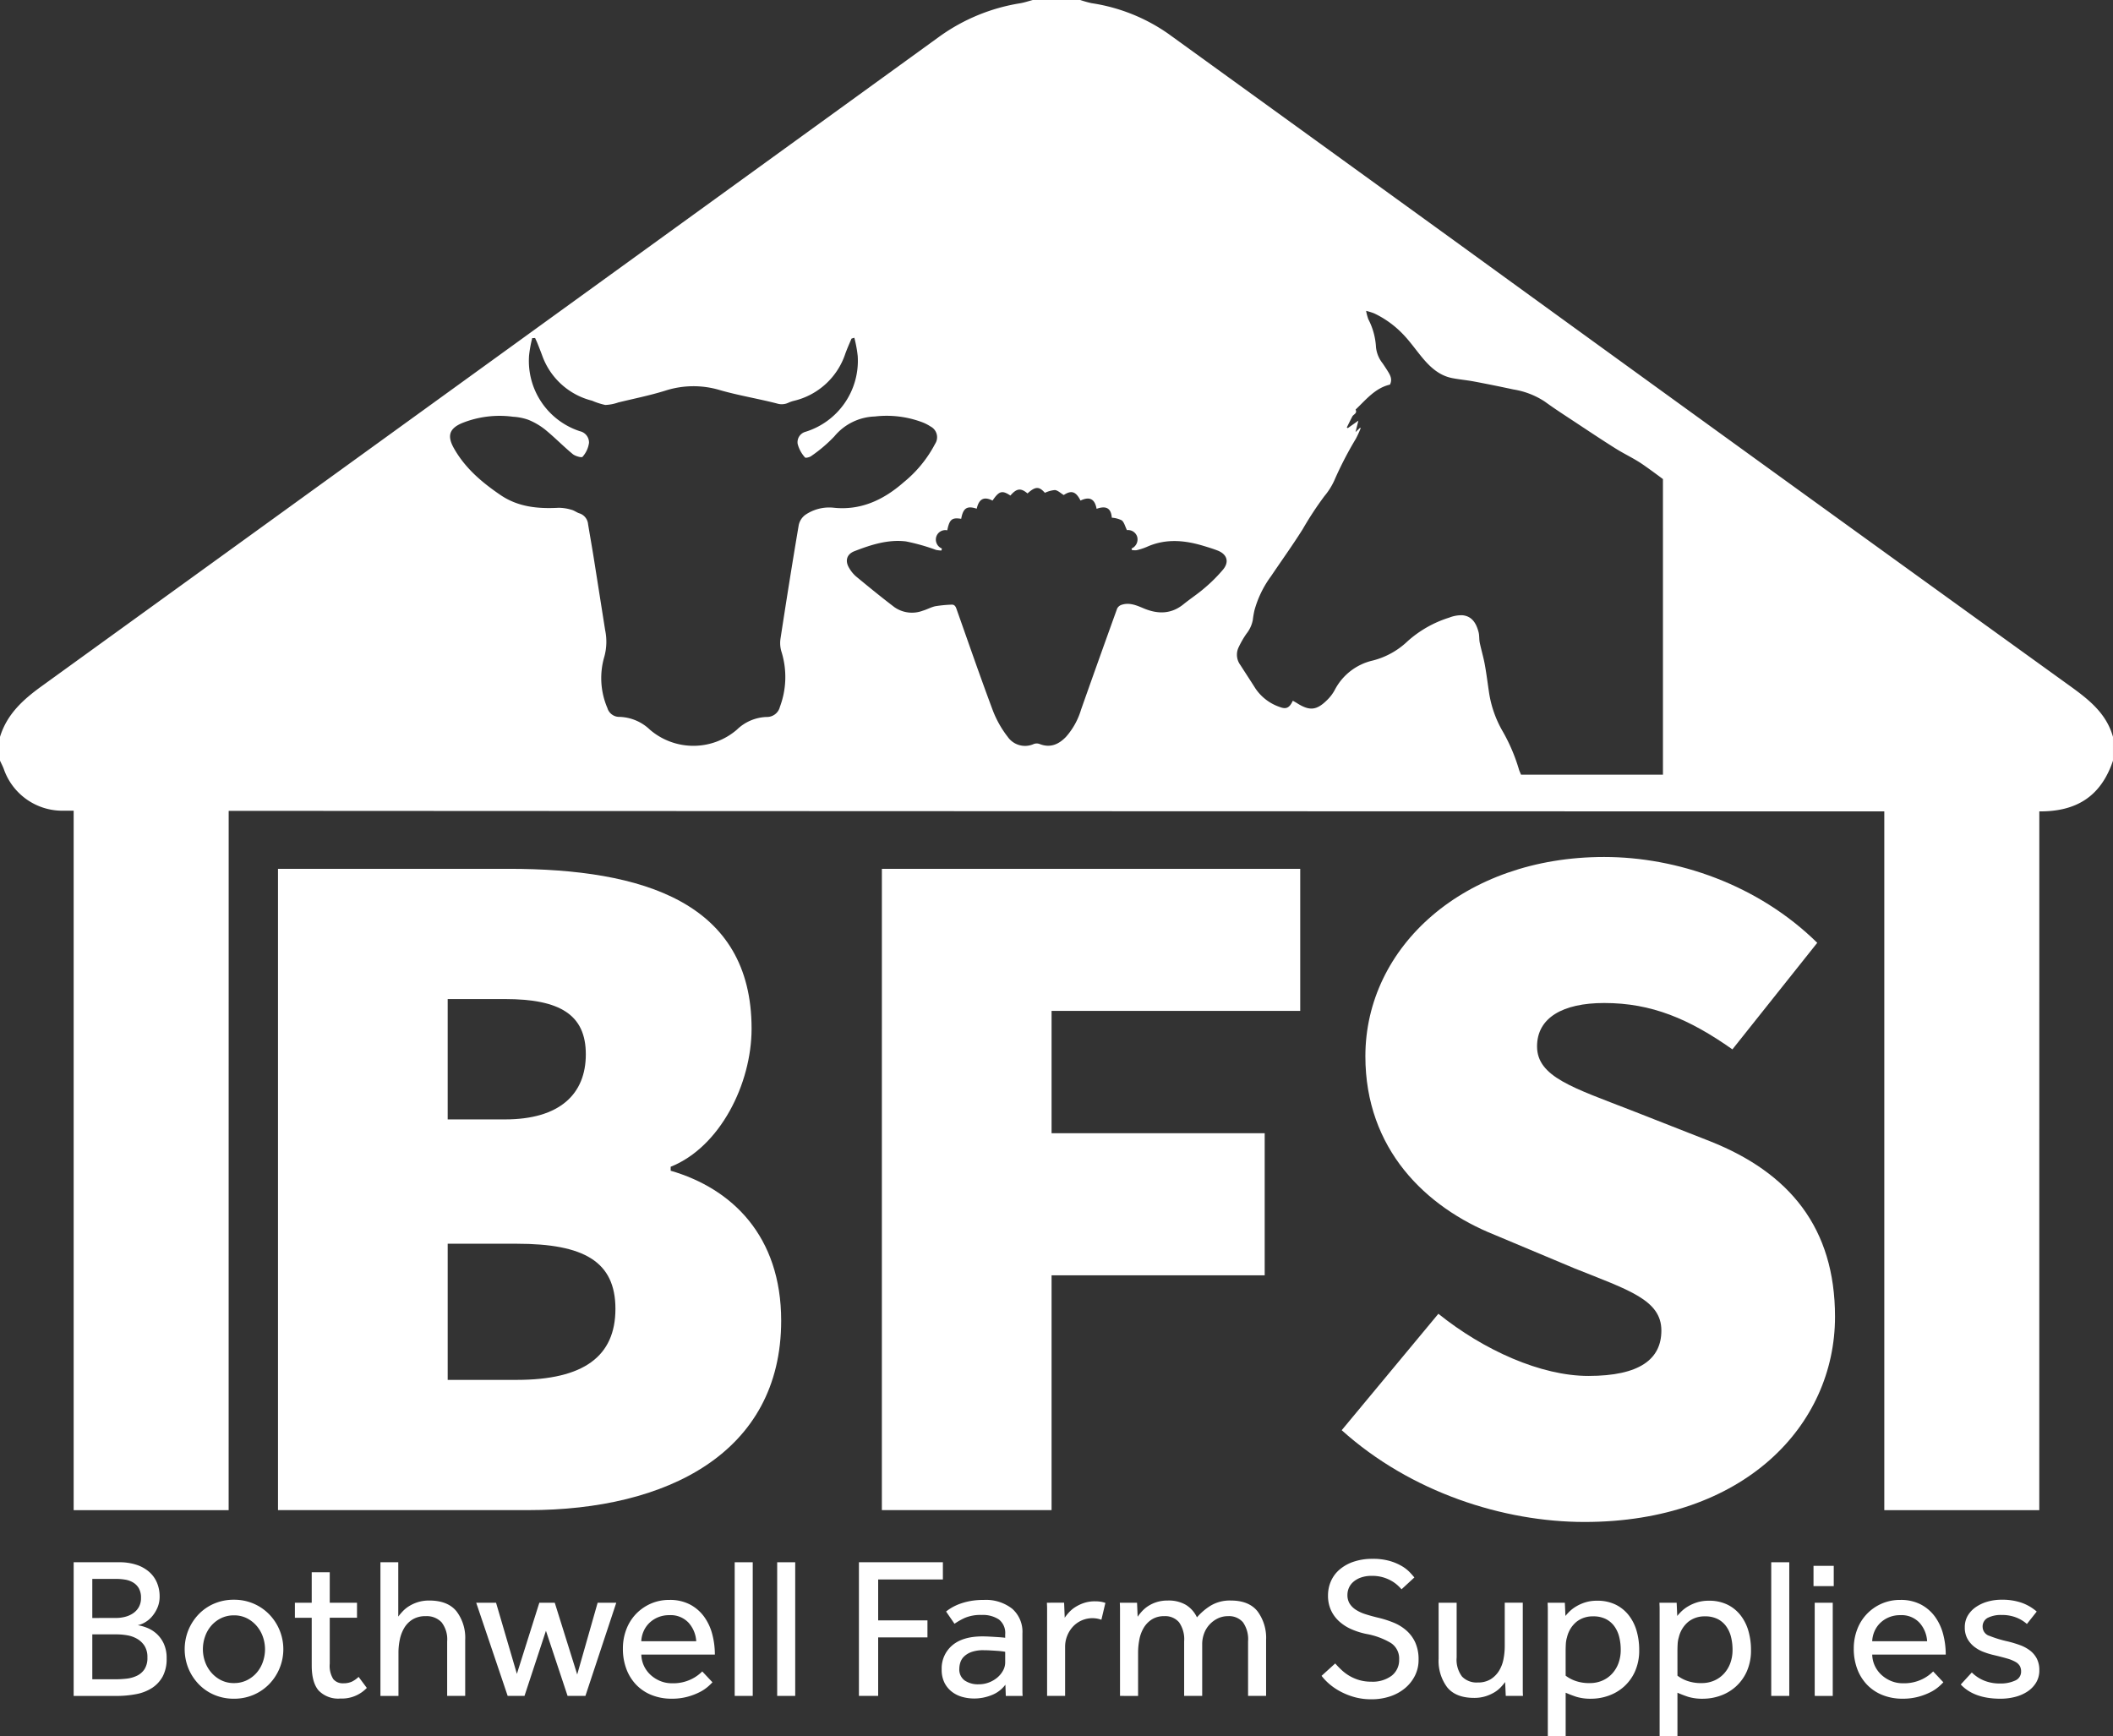 <svg id="Layer_1" data-name="Layer 1" xmlns="http://www.w3.org/2000/svg" viewBox="0 0 459.449 377.479">
  <rect x="0" y="0" width="459.449" height="377.479" fill="#333333" stroke="none"/>
  <defs>
    <style>
      .cls-1 {
        fill: #fff;
      }
    </style>
  </defs>
  <title>BFS_Logo_Design_FINAL_White</title>
  <g>
    <path class="cls-1" d="M251.667,301.188h50.2c29.177,0,52.776,7.293,52.776,34.753,0,12.016-6.865,25.746-17.592,30.036v.859c13.3,3.862,24.026,14.158,24.026,32.608,0,28.746-24.885,41.19-54.921,41.19h-54.49Zm49.342,54.49c12.013,0,17.592-5.576,17.592-14.158s-5.579-12.013-17.592-12.013H288.564v26.171Zm2.576,56.638c14.589,0,21.454-5.148,21.454-15.447s-6.865-14.158-21.454-14.158h-15.02v29.605Z" transform="translate(-191.22 -112.268)"/>
    <path class="cls-1" d="M382.975,301.188h90.963V332.08H419.873v26.6h46.342v30.894H419.873v51.059h-36.9Z" transform="translate(-191.22 -112.268)"/>
    <path class="cls-1" d="M482.958,423.257l21.023-25.316c9.872,7.941,22.312,13.516,32.612,13.516,11.155,0,15.875-3.645,15.875-9.868,0-6.651-7.079-8.8-18.878-13.516l-17.378-7.293c-15.016-6.007-28.105-18.664-28.105-38.832,0-23.812,21.454-43.335,51.917-43.335,15.875,0,33.467,6.007,46.338,18.664l-18.447,23.171c-9.441-6.651-17.592-10.082-27.891-10.082-9.01,0-14.589,3.217-14.589,9.437,0,6.651,7.937,9.01,20.6,13.944L562.98,360.4c17.375,6.865,27.243,18.878,27.243,38.187,0,23.6-19.737,44.625-54.49,44.625C518.141,443.21,497.974,436.773,482.958,423.257Z" transform="translate(-191.22 -112.268)"/>
  </g>
  <g>
    <path class="cls-1" d="M207.238,451.972h9.847a11.742,11.742,0,0,1,3.921.588,7.916,7.916,0,0,1,2.745,1.591,6.44,6.44,0,0,1,1.634,2.353,7.617,7.617,0,0,1,.545,2.876,6.105,6.105,0,0,1-.48,2.484,7.491,7.491,0,0,1-1.176,1.9,5.812,5.812,0,0,1-1.546,1.285,5.125,5.125,0,0,1-1.547.61,9.7,9.7,0,0,1,1.96.545,6.889,6.889,0,0,1,2.048,1.241A6.748,6.748,0,0,1,226.8,469.6a7.423,7.423,0,0,1,.653,3.29,8.032,8.032,0,0,1-.85,3.9,6.963,6.963,0,0,1-2.309,2.505,9.611,9.611,0,0,1-3.464,1.351,22.274,22.274,0,0,1-4.27.392h-9.324Zm9.237,12.112a7.864,7.864,0,0,0,1.917-.24,5.529,5.529,0,0,0,1.743-.762,4.032,4.032,0,0,0,1.264-1.351,3.936,3.936,0,0,0,.479-2,4.1,4.1,0,0,0-.479-2.113,3.511,3.511,0,0,0-1.264-1.264,4.971,4.971,0,0,0-1.743-.61,12.162,12.162,0,0,0-1.917-.152h-5.185v8.5Zm-.131,13.332a22.058,22.058,0,0,0,2.353-.131,6.981,6.981,0,0,0,2.244-.61,4.158,4.158,0,0,0,1.677-1.416,4.471,4.471,0,0,0,.654-2.592,4.524,4.524,0,0,0-.632-2.526,4.771,4.771,0,0,0-1.612-1.526,6.372,6.372,0,0,0-2.156-.762,13.765,13.765,0,0,0-2.265-.2h-5.316v9.759Z" transform="translate(-191.22 -112.268)"/>
    <path class="cls-1" d="M242.093,481.643a10.736,10.736,0,0,1-4.313-.85,10.24,10.24,0,0,1-3.376-2.332,10.992,10.992,0,0,1-2.222-3.42,11.145,11.145,0,0,1,0-8.322A11.037,11.037,0,0,1,234.4,463.3a10.253,10.253,0,0,1,3.376-2.33,10.736,10.736,0,0,1,4.313-.85,10.626,10.626,0,0,1,4.27.85,10.506,10.506,0,0,1,3.4,2.33,10.86,10.86,0,0,1,2.244,3.421,10.9,10.9,0,0,1-2.244,11.742,10.491,10.491,0,0,1-3.4,2.332A10.626,10.626,0,0,1,242.093,481.643Zm0-3.4a6.236,6.236,0,0,0,2.832-.632,6.7,6.7,0,0,0,2.135-1.655,7.2,7.2,0,0,0,1.329-2.353,8.3,8.3,0,0,0,.457-2.723,8.187,8.187,0,0,0-.457-2.68,7.274,7.274,0,0,0-1.351-2.374,6.893,6.893,0,0,0-2.135-1.678,6.129,6.129,0,0,0-2.811-.631,6.263,6.263,0,0,0-2.832.631,6.708,6.708,0,0,0-2.135,1.657,7.2,7.2,0,0,0-1.329,2.353,8.3,8.3,0,0,0-.458,2.722,8.122,8.122,0,0,0,.458,2.7,7.315,7.315,0,0,0,1.35,2.353,6.869,6.869,0,0,0,2.135,1.677A6.1,6.1,0,0,0,242.093,478.245Z" transform="translate(-191.22 -112.268)"/>
    <path class="cls-1" d="M259,464.041h-3.66v-3.267H259V454.15h3.921v6.623h5.926v3.267h-5.926v9.978a5.411,5.411,0,0,0,.763,3.355,2.649,2.649,0,0,0,2.156.916,4.4,4.4,0,0,0,1.874-.349,5.761,5.761,0,0,0,1.481-1.045l1.786,2.4a7.489,7.489,0,0,1-5.752,2.309,5.915,5.915,0,0,1-4.727-1.743q-1.5-1.743-1.5-5.447Z" transform="translate(-191.22 -112.268)"/>
    <path class="cls-1" d="M273.942,451.972h3.878V463.78a14.066,14.066,0,0,1,.958-1.133,6.936,6.936,0,0,1,1.395-1.134,8.348,8.348,0,0,1,1.917-.871,8.159,8.159,0,0,1,2.483-.348q3.965,0,5.882,2.309a9.525,9.525,0,0,1,1.917,6.274v12.156H288.45V469.182a6.012,6.012,0,0,0-1.22-4.16,4.439,4.439,0,0,0-3.442-1.329,5.317,5.317,0,0,0-2.832.7,5.372,5.372,0,0,0-1.808,1.808,8.112,8.112,0,0,0-.981,2.527,13.727,13.727,0,0,0-.305,2.9v9.411h-3.921Z" transform="translate(-191.22 -112.268)"/>
    <path class="cls-1" d="M294.767,460.773h4.314l4.531,15.467,4.88-15.467h3.355l4.88,15.6,4.444-15.6h4.052l-6.71,20.26h-3.878l-4.706-14.16-4.662,14.16h-3.66Z" transform="translate(-191.22 -112.268)"/>
    <path class="cls-1" d="M346.136,478.07a12.24,12.24,0,0,1-1.045,1,8.808,8.808,0,0,1-1.808,1.176,13.784,13.784,0,0,1-2.614.981,12.929,12.929,0,0,1-3.42.414,11.513,11.513,0,0,1-4.313-.785,9.549,9.549,0,0,1-3.355-2.222,9.948,9.948,0,0,1-2.156-3.442,12.4,12.4,0,0,1-.763-4.444,11.555,11.555,0,0,1,.741-4.162,9.946,9.946,0,0,1,2.091-3.355,10.057,10.057,0,0,1,3.2-2.244,9.89,9.89,0,0,1,4.074-.827,9.391,9.391,0,0,1,4.487,1,8.942,8.942,0,0,1,3.072,2.658,11.4,11.4,0,0,1,1.765,3.79,17.3,17.3,0,0,1,.566,4.444H330.669a6.116,6.116,0,0,0,.588,2.484,6.3,6.3,0,0,0,1.46,1.961,7.077,7.077,0,0,0,2.091,1.307,6.531,6.531,0,0,0,2.484.479,9.025,9.025,0,0,0,4.226-.872,8.663,8.663,0,0,0,2.4-1.7Zm-3.529-8.932a6.572,6.572,0,0,0-1.656-4.008,5.322,5.322,0,0,0-4.182-1.655,6.275,6.275,0,0,0-2.506.479,6.028,6.028,0,0,0-1.9,1.264,5.66,5.66,0,0,0-1.22,1.809,5.954,5.954,0,0,0-.48,2.112Z" transform="translate(-191.22 -112.268)"/>
    <path class="cls-1" d="M350.972,451.972h3.921v29.061h-3.921Z" transform="translate(-191.22 -112.268)"/>
    <path class="cls-1" d="M360.209,451.972h3.921v29.061h-3.921Z" transform="translate(-191.22 -112.268)"/>
    <path class="cls-1" d="M377.985,451.972H396.24v3.746H382.167v8.888h10.719v3.7H382.167v12.722h-4.182Z" transform="translate(-191.22 -112.268)"/>
    <path class="cls-1" d="M409.834,478.593a6.752,6.752,0,0,1-2.985,2.265,10.18,10.18,0,0,1-3.812.741,9.786,9.786,0,0,1-2.506-.327,6.555,6.555,0,0,1-2.265-1.089,5.725,5.725,0,0,1-1.655-1.961,6.238,6.238,0,0,1-.632-2.94,6.541,6.541,0,0,1,2.287-5.228q2.288-1.961,6.6-1.961c.465,0,.959.016,1.481.044s1.016.058,1.481.087.871.058,1.22.087.595.058.74.087v-.741a3.714,3.714,0,0,0-1.372-3.246,6.3,6.3,0,0,0-3.725-.981,8.772,8.772,0,0,0-3.66.632,14.456,14.456,0,0,0-2.265,1.285l-1.83-2.658a9.6,9.6,0,0,1,1.264-.871,10.971,10.971,0,0,1,1.743-.806,14.242,14.242,0,0,1,2.265-.61,15.872,15.872,0,0,1,2.919-.24,9.258,9.258,0,0,1,6.165,1.9,6.654,6.654,0,0,1,2.244,5.381v12.57q0,.415.043,1.024h-3.66Zm-.044-7.146c-.116-.028-.341-.065-.675-.109s-.719-.079-1.155-.109-.9-.058-1.395-.087-.973-.044-1.438-.044a7.632,7.632,0,0,0-2.679.392,4.559,4.559,0,0,0-1.612.981,3.119,3.119,0,0,0-.806,1.307,4.721,4.721,0,0,0-.218,1.372,2.933,2.933,0,0,0,1.133,2.505,5.126,5.126,0,0,0,3.137.85,5.97,5.97,0,0,0,2.157-.392,6.368,6.368,0,0,0,1.808-1.045,5.28,5.28,0,0,0,1.264-1.526,3.661,3.661,0,0,0,.479-1.786Z" transform="translate(-191.22 -112.268)"/>
    <path class="cls-1" d="M418.9,481.033v-19q0-.393-.044-1.264H422.6l.131,3.267a10.383,10.383,0,0,1,.914-1.154,6.783,6.783,0,0,1,1.373-1.155,8.665,8.665,0,0,1,1.874-.893,7.511,7.511,0,0,1,2.46-.37,7.626,7.626,0,0,1,1.2.087,5.564,5.564,0,0,1,1.023.262l-.871,3.659a5.79,5.79,0,0,0-6.188,1.5,6.466,6.466,0,0,0-1.241,1.982,6.347,6.347,0,0,0-.458,2.4v10.675Z" transform="translate(-191.22 -112.268)"/>
    <path class="cls-1" d="M434.755,481.033V462.058q0-.413-.044-1.285h3.747l.131,3.05a10.348,10.348,0,0,1,.914-1.155,7.091,7.091,0,0,1,1.351-1.155,7.568,7.568,0,0,1,1.851-.871,7.955,7.955,0,0,1,2.462-.348,7.426,7.426,0,0,1,3.9.936,6.356,6.356,0,0,1,2.419,2.723,12.857,12.857,0,0,1,2.984-2.549,8.065,8.065,0,0,1,4.379-1.11q3.922,0,5.795,2.33a9.693,9.693,0,0,1,1.874,6.252v12.156H462.6V469.182a6.419,6.419,0,0,0-1.111-4.16,3.994,3.994,0,0,0-3.246-1.329,5.042,5.042,0,0,0-2.244.5,5.97,5.97,0,0,0-1.785,1.33,5.8,5.8,0,0,0-1.176,1.939,6.607,6.607,0,0,0-.414,2.33v11.241H448.7V469.182a6.419,6.419,0,0,0-1.11-4.16,3.941,3.941,0,0,0-3.2-1.329,4.92,4.92,0,0,0-2.7.7,5.524,5.524,0,0,0-1.764,1.808,7.713,7.713,0,0,0-.958,2.549,14.818,14.818,0,0,0-.283,2.876v9.411Z" transform="translate(-191.22 -112.268)"/>
    <path class="cls-1" d="M481.549,473.975q.609.7,1.372,1.416a9.591,9.591,0,0,0,1.722,1.285,9.39,9.39,0,0,0,2.135.916,9,9,0,0,0,2.571.348,6.942,6.942,0,0,0,4.487-1.306,4.307,4.307,0,0,0,1.612-3.529,4.012,4.012,0,0,0-1.83-3.6,15.929,15.929,0,0,0-5.271-1.939,16.036,16.036,0,0,1-3.4-1.089,9.678,9.678,0,0,1-2.636-1.743,7.455,7.455,0,0,1-1.72-2.418,7.585,7.585,0,0,1-.61-3.116,7.713,7.713,0,0,1,.61-3.049,7.043,7.043,0,0,1,1.83-2.527,9.137,9.137,0,0,1,3.049-1.743,12.551,12.551,0,0,1,4.227-.654,13.049,13.049,0,0,1,3.681.458,11.42,11.42,0,0,1,2.636,1.11,8.083,8.083,0,0,1,1.743,1.351q.655.7,1,1.133l-2.789,2.571q-.26-.306-.784-.806a7.454,7.454,0,0,0-1.329-.981,8.592,8.592,0,0,0-1.874-.806,8.412,8.412,0,0,0-2.462-.327,6.905,6.905,0,0,0-2.4.37,5.066,5.066,0,0,0-1.657.958,3.645,3.645,0,0,0-.958,1.329,3.864,3.864,0,0,0-.3,1.482,3.539,3.539,0,0,0,.457,1.851,4.354,4.354,0,0,0,1.33,1.351,8.49,8.49,0,0,0,2.156,1q1.284.415,2.942.806a22.4,22.4,0,0,1,3.159,1.024,9.785,9.785,0,0,1,2.767,1.7,7.8,7.8,0,0,1,1.939,2.614,8.909,8.909,0,0,1,.719,3.769,7.578,7.578,0,0,1-.785,3.443,8.485,8.485,0,0,1-2.156,2.722,9.9,9.9,0,0,1-3.246,1.786,12.616,12.616,0,0,1-4.052.632,13.55,13.55,0,0,1-3.725-.479,15.2,15.2,0,0,1-3.05-1.22,13.011,13.011,0,0,1-2.4-1.634,11.623,11.623,0,0,1-1.678-1.765Z" transform="translate(-191.22 -112.268)"/>
    <path class="cls-1" d="M504.031,460.773h3.921v11.894a6.059,6.059,0,0,0,1.176,4.162,4.378,4.378,0,0,0,3.4,1.285,5.2,5.2,0,0,0,2.811-.7,5.656,5.656,0,0,0,1.808-1.808,7.472,7.472,0,0,0,.981-2.527,14.789,14.789,0,0,0,.283-2.9v-9.411h3.921v19.018q0,.631.044,1.241h-3.746l-.131-3.006a14.334,14.334,0,0,1-.959,1.133,6.4,6.4,0,0,1-1.394,1.111,9.043,9.043,0,0,1-1.917.85,8.163,8.163,0,0,1-2.484.348q-3.964,0-5.838-2.287a9.583,9.583,0,0,1-1.873-6.252Z" transform="translate(-191.22 -112.268)"/>
    <path class="cls-1" d="M527.775,489.747V462.058q0-.413-.044-1.285h3.747l.131,2.876a10.82,10.82,0,0,1,.871-.959A7.737,7.737,0,0,1,533.9,461.6a9.307,9.307,0,0,1,1.982-.893,8.434,8.434,0,0,1,2.615-.37,8.922,8.922,0,0,1,4.074.872,8.216,8.216,0,0,1,2.853,2.353,10.069,10.069,0,0,1,1.678,3.4,14.78,14.78,0,0,1,.544,4.052,11.123,11.123,0,0,1-.937,4.749,9.823,9.823,0,0,1-2.439,3.311,9.982,9.982,0,0,1-3.356,1.94,11.26,11.26,0,0,1-3.638.631,10.7,10.7,0,0,1-3.29-.414q-1.241-.413-2.33-.893v9.411Zm3.878-13.114a7.87,7.87,0,0,0,2,1.089,8.868,8.868,0,0,0,3.268.523,6.7,6.7,0,0,0,2.723-.545,6.243,6.243,0,0,0,2.135-1.525,6.893,6.893,0,0,0,1.372-2.288,8.307,8.307,0,0,0,.479-2.876,11.442,11.442,0,0,0-.327-2.788,6.7,6.7,0,0,0-1.045-2.309,5.176,5.176,0,0,0-1.851-1.591,6.01,6.01,0,0,0-2.789-.588,5.638,5.638,0,0,0-3.572,1.154,6.193,6.193,0,0,0-2.092,3.377,6.071,6.071,0,0,0-.261,1.5c-.03.537-.044,1.1-.044,1.677Z" transform="translate(-191.22 -112.268)"/>
    <path class="cls-1" d="M552.087,489.747V462.058q0-.413-.044-1.285h3.747l.131,2.876a10.82,10.82,0,0,1,.871-.959,7.737,7.737,0,0,1,1.416-1.089,9.307,9.307,0,0,1,1.982-.893,8.434,8.434,0,0,1,2.615-.37,8.922,8.922,0,0,1,4.074.872,8.216,8.216,0,0,1,2.853,2.353,10.069,10.069,0,0,1,1.678,3.4,14.78,14.78,0,0,1,.544,4.052,11.123,11.123,0,0,1-.937,4.749,9.823,9.823,0,0,1-2.439,3.311,9.982,9.982,0,0,1-3.356,1.94,11.26,11.26,0,0,1-3.638.631,10.7,10.7,0,0,1-3.29-.414q-1.241-.413-2.33-.893v9.411Zm3.878-13.114a7.87,7.87,0,0,0,2,1.089,8.868,8.868,0,0,0,3.268.523,6.7,6.7,0,0,0,2.723-.545,6.243,6.243,0,0,0,2.135-1.525,6.893,6.893,0,0,0,1.372-2.288,8.307,8.307,0,0,0,.479-2.876,11.442,11.442,0,0,0-.327-2.788,6.7,6.7,0,0,0-1.045-2.309,5.176,5.176,0,0,0-1.851-1.591,6.01,6.01,0,0,0-2.789-.588,5.638,5.638,0,0,0-3.572,1.154,6.193,6.193,0,0,0-2.092,3.377,6.071,6.071,0,0,0-.261,1.5c-.03.537-.044,1.1-.044,1.677Z" transform="translate(-191.22 -112.268)"/>
    <path class="cls-1" d="M576.355,451.972h3.922v29.061h-3.922Z" transform="translate(-191.22 -112.268)"/>
    <path class="cls-1" d="M585.549,452.756h4.4v4.4h-4.4Zm.261,8.018h3.921v20.26H585.81Z" transform="translate(-191.22 -112.268)"/>
    <path class="cls-1" d="M613.781,478.07a12.285,12.285,0,0,1-1.047,1,8.788,8.788,0,0,1-1.808,1.176,13.807,13.807,0,0,1-2.614.981,12.936,12.936,0,0,1-3.421.414,11.52,11.52,0,0,1-4.314-.785,9.551,9.551,0,0,1-3.355-2.222,9.949,9.949,0,0,1-2.157-3.442,12.408,12.408,0,0,1-.762-4.444,11.543,11.543,0,0,1,.741-4.162,9.87,9.87,0,0,1,9.368-6.426,9.391,9.391,0,0,1,4.487,1,8.935,8.935,0,0,1,3.071,2.658,11.38,11.38,0,0,1,1.765,3.79,17.277,17.277,0,0,1,.566,4.444H598.314a6.107,6.107,0,0,0,.589,2.484,6.284,6.284,0,0,0,1.46,1.961,7.067,7.067,0,0,0,2.091,1.307,6.529,6.529,0,0,0,2.484.479,9.027,9.027,0,0,0,4.227-.872,8.672,8.672,0,0,0,2.4-1.7Zm-3.529-8.932a6.574,6.574,0,0,0-1.655-4.008,5.325,5.325,0,0,0-4.183-1.655,6.268,6.268,0,0,0-2.505.479,6.027,6.027,0,0,0-1.9,1.264,5.669,5.669,0,0,0-1.22,1.809,5.977,5.977,0,0,0-.479,2.112Z" transform="translate(-191.22 -112.268)"/>
    <path class="cls-1" d="M619.968,475.936a8.234,8.234,0,0,0,2.615,1.743,8.9,8.9,0,0,0,3.529.654,7.48,7.48,0,0,0,3.267-.632,2.079,2.079,0,0,0,1.307-1.982,2.4,2.4,0,0,0-.283-1.2,2.507,2.507,0,0,0-.959-.893,8.232,8.232,0,0,0-1.786-.72q-1.11-.326-2.766-.719a17.037,17.037,0,0,1-2.332-.7,7.741,7.741,0,0,1-2.07-1.154,5.694,5.694,0,0,1-1.481-1.743,5.007,5.007,0,0,1-.566-2.461,4.889,4.889,0,0,1,.675-2.593,6,6,0,0,1,1.808-1.873,8.692,8.692,0,0,1,2.55-1.155,10.983,10.983,0,0,1,2.94-.392,12.939,12.939,0,0,1,4.422.675,10.2,10.2,0,0,1,3.246,1.9l-2.135,2.7A7.845,7.845,0,0,0,629.662,464a8.357,8.357,0,0,0-3.2-.566,6.354,6.354,0,0,0-3.006.61,2.1,2.1,0,0,0-1.133,2,2.07,2.07,0,0,0,1.5,1.939,25.074,25.074,0,0,0,3.943,1.2,24.624,24.624,0,0,1,2.68.806,8.246,8.246,0,0,1,2.178,1.176,5.265,5.265,0,0,1,1.481,1.765,5.407,5.407,0,0,1,.545,2.527,5.08,5.08,0,0,1-.7,2.679,6.1,6.1,0,0,1-1.874,1.94,8.767,8.767,0,0,1-2.7,1.176,12.76,12.76,0,0,1-3.181.392q-5.75,0-8.627-3.094Z" transform="translate(-191.22 -112.268)"/>
  </g>
  <path class="cls-1" d="M641.079,261.26q-67.124-48.385-134.091-96.988-30.9-22.368-61.813-44.72a39.264,39.264,0,0,0-16.639-6.6,23.852,23.852,0,0,1-2.422-.682H415.776c-.906.239-1.8.549-2.72.705a41.169,41.169,0,0,0-17.589,7.258Q297.9,190.9,200.262,261.487c-4.062,2.934-7.539,6.1-9.042,11.014v5.169c.272.591.58,1.169.811,1.776a13.476,13.476,0,0,0,12.963,9.106s.778,0,2.243,0V440.645h33.7l.008-152.063c81.987.049,281.731.132,359.995.11V440.645h33.7l.008-151.947c7.843.064,13.349-3.073,16.018-11.028V272.5C649.2,267.273,645.286,264.292,641.079,261.26ZM372.314,222.652a9.207,9.207,0,0,0-5.939,1.535,3.7,3.7,0,0,0-1.493,2.343c-1.395,8.222-2.7,16.46-3.964,24.7a6.414,6.414,0,0,0,.218,2.733,18.464,18.464,0,0,1-.338,12.013,2.881,2.881,0,0,1-2.882,2.193,9.72,9.72,0,0,0-6.455,2.751,14.5,14.5,0,0,1-18.943,0,9.964,9.964,0,0,0-6.594-2.771,2.68,2.68,0,0,1-2.631-1.92,16.483,16.483,0,0,1-.67-11.159,12.321,12.321,0,0,0,.177-5.8q-1.247-7.915-2.5-15.83c-.385-2.4-.817-4.8-1.21-7.2a2.731,2.731,0,0,0-1.926-2.362c-.572-.193-1.078-.608-1.656-.753a9.775,9.775,0,0,0-2.816-.441c-4.491.238-8.8-.155-12.665-2.789-4.04-2.752-7.7-5.852-10.128-10.192-1.492-2.664-.982-4.275,1.821-5.449a21.907,21.907,0,0,1,11.053-1.367,12.088,12.088,0,0,1,3.3.652,14.889,14.889,0,0,1,3.687,2.147c2.065,1.689,3.937,3.614,5.992,5.317.548.454,1.945.839,2.131.6a5.744,5.744,0,0,0,1.41-3.047,2.52,2.52,0,0,0-1.952-2.514,16.081,16.081,0,0,1-11.08-16.5,27.1,27.1,0,0,1,.686-3.758l.623-.015c.182.4.378.8.542,1.215.331.826.655,1.655.965,2.489a15.5,15.5,0,0,0,10.89,9.926,15.29,15.29,0,0,0,2.862.927,9.685,9.685,0,0,0,2.838-.55c3.409-.83,6.864-1.518,10.207-2.56a19.96,19.96,0,0,1,11.865-.126c4.081,1.178,8.305,1.853,12.423,2.917a3.427,3.427,0,0,0,2.56-.2,6.983,6.983,0,0,1,1.2-.4,15.533,15.533,0,0,0,11.106-10.244c.4-1.1.876-2.164,1.33-3.239.024-.056.166-.062.627-.219a26.925,26.925,0,0,1,.738,4.013,16.161,16.161,0,0,1-11.383,16.45,2.348,2.348,0,0,0-1.678,2.619,6.953,6.953,0,0,0,1.608,2.96c.107.151,1-.044,1.349-.317a31.384,31.384,0,0,0,5.022-4.274,11.914,11.914,0,0,1,8.8-4.324,22.005,22.005,0,0,1,10.377,1.275,9.232,9.232,0,0,1,1.742.9,2.626,2.626,0,0,1,.984,3.782,26.648,26.648,0,0,1-6.816,8.335C383.3,221.02,378.27,223.338,372.314,222.652ZM457.2,236.069a32.991,32.991,0,0,1-4.065,4.063c-1.447,1.259-3.072,2.311-4.564,3.52-2.693,2.183-5.592,2.183-8.627.917-1.567-.654-3.125-1.363-4.866-.78a1.625,1.625,0,0,0-.943.8q-3.969,10.99-7.858,22.01a15.661,15.661,0,0,1-3.287,5.913c-1.59,1.639-3.425,2.446-5.733,1.526a1.854,1.854,0,0,0-1.249.007,4.592,4.592,0,0,1-5.684-1.573,22.4,22.4,0,0,1-3.209-5.676c-2.746-7.332-5.3-14.734-7.914-22.116-.2-.573-.451-.99-1.122-.935a29.069,29.069,0,0,0-3.443.335c-.947.194-1.824.707-2.761.98a6.652,6.652,0,0,1-6.186-.776c-2.837-2.158-5.6-4.418-8.348-6.687a7.225,7.225,0,0,1-1.477-1.816c-.944-1.544-.551-3,1.133-3.656,3.6-1.4,7.31-2.6,11.209-2.13a44.125,44.125,0,0,1,6.54,1.845,7.077,7.077,0,0,0,1.179.136l.105-.434a2.1,2.1,0,0,1-1.2-2.644,2.062,2.062,0,0,1,2.363-1.317c.481-2.385,1.018-2.825,3.028-2.5.422-2.348,1.257-2.891,3.377-2.2.483-2.145,1.58-2.709,3.438-1.765,1.425-2.1,2.082-2.288,3.882-1.093,1.371-1.581,2.261-1.692,3.721-.464,1.728-1.553,2.519-1.553,3.782-.127a6.31,6.31,0,0,1,2.174-.606c.641.067,1.226.667,1.923,1.085,1.635-1.087,2.638-.808,3.647,1.2,1.986-.937,3.1-.365,3.5,1.794,2.115-.748,3.156-.1,3.306,1.933a5.747,5.747,0,0,1,2.163.574c.529.423.708,1.284,1.126,2.128a2.079,2.079,0,0,1,2.226,1.438,2.158,2.158,0,0,1-1.214,2.558l.048.315a3.385,3.385,0,0,0,1.013.06,13.069,13.069,0,0,0,2.234-.718c4.069-1.84,8.17-1.48,12.29-.242,1.049.315,2.1.633,3.122,1.03C457.993,232.769,458.557,234.388,457.2,236.069Zm95.611,44.648H521.954c-.148-.363-.323-.717-.442-1.089a38.855,38.855,0,0,0-3.444-8.152,24.061,24.061,0,0,1-3.111-8.874c-.293-1.975-.537-3.96-.9-5.922-.29-1.568-.757-3.1-1.082-4.666-.154-.744-.064-1.544-.252-2.275-.48-1.867-1.382-3.486-3.521-3.689a7.152,7.152,0,0,0-2.859.512,24.477,24.477,0,0,0-9.071,5.15,16.991,16.991,0,0,1-7.546,4.181,12.43,12.43,0,0,0-8.292,6.43,9.024,9.024,0,0,1-1.654,2.17c-2.284,2.261-3.812,2.395-6.51.69-.3-.192-.622-.362-.939-.544-.738,1.565-1.439,1.925-2.908,1.337a10.393,10.393,0,0,1-5.209-3.987c-1.082-1.711-2.193-3.4-3.285-5.108a3.744,3.744,0,0,1-.474-3.663,20.107,20.107,0,0,1,1.777-3.13,6.881,6.881,0,0,0,1.392-2.979,21.331,21.331,0,0,1,.358-2.111,22.48,22.48,0,0,1,3.593-7.413c2.306-3.419,4.717-6.772,6.911-10.26a73.19,73.19,0,0,1,4.711-7.177,14.773,14.773,0,0,0,2.133-3.36,78.943,78.943,0,0,1,4.716-9.135,22.746,22.746,0,0,0,1.048-2.293l-.142-.074-.988.932.62-2.484-2.3,1.627-.218-.139c.4-.8.79-1.6,1.2-2.389.25-.482,1.111-.662.724-1.468-.017-.036.109-.151.179-.218,2.195-2.119,4.175-4.536,7.282-5.247.585-1.178.035-2.1-.532-3.008-.34-.545-.7-1.079-1.056-1.611a6.711,6.711,0,0,1-1.448-3.508,14.9,14.9,0,0,0-1.662-6.084,10.416,10.416,0,0,1-.485-1.827A15.1,15.1,0,0,1,490,180.4a21.216,21.216,0,0,1,6.178,4.428c1.535,1.56,2.8,3.385,4.2,5.082,1.772,2.152,3.763,4.019,6.622,4.576,1.572.306,3.176.442,4.75.739q4.282.809,8.543,1.728a17.377,17.377,0,0,1,6.84,2.647c2.172,1.587,4.442,3.04,6.686,4.524,2.884,1.907,5.762,3.827,8.689,5.666,1.921,1.207,4.009,2.159,5.874,3.442,1.5,1.033,2.966,2.119,4.427,3.209Z" transform="translate(-191.22 -112.268)"/>
</svg>
